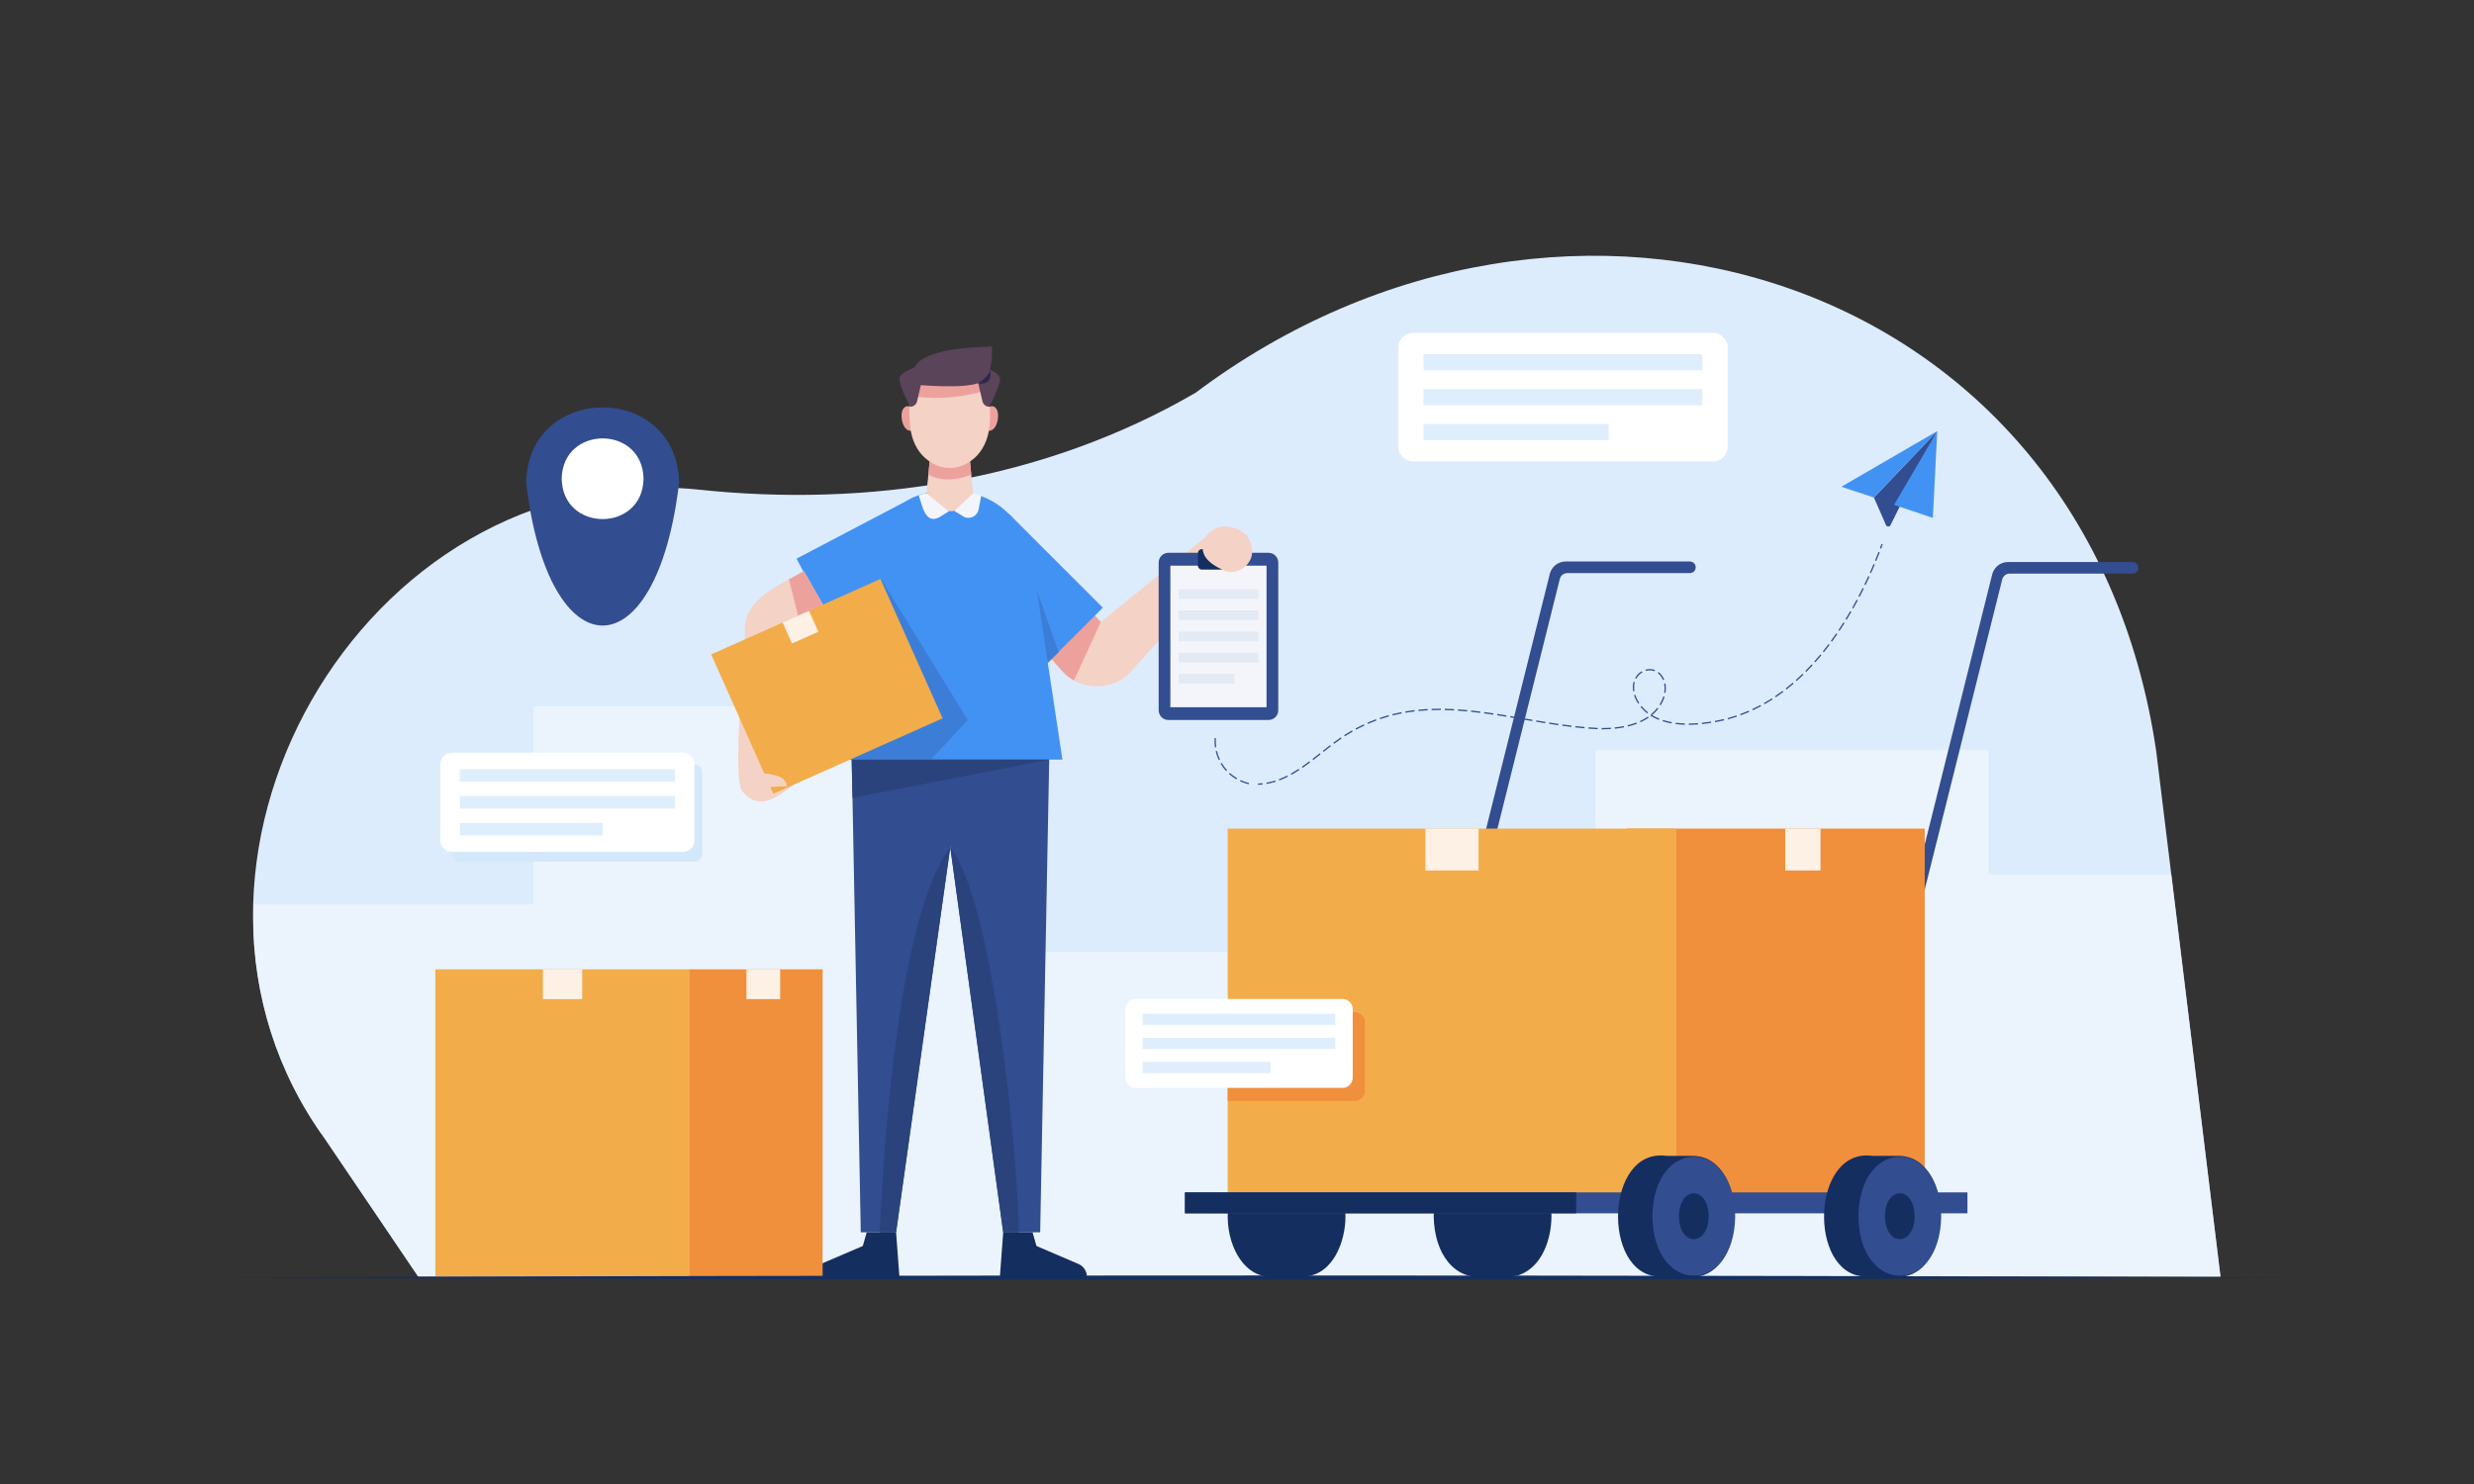 <?xml version="1.0" encoding="UTF-8" standalone="no"?>
<!-- Generator: Adobe Illustrator 27.5.0, SVG Export Plug-In . SVG Version: 6.00 Build 0)  -->

<svg
   version="1.1"
   id="Layer_1"
   x="0px"
   y="0px"
   viewBox="0 0 3000 1800"
   style="enable-background:new 0 0 3000 1800;"
   xml:space="preserve"
   sodipodi:docname="25273819_na_feb_10.svg"
   inkscape:version="1.3.2 (1:1.3.2+202311252150+091e20ef0f)"
   inkscape:export-filename="25273819_na_feb_10.png"
   inkscape:export-xdpi="96"
   inkscape:export-ydpi="96"
   xmlns:inkscape="http://www.inkscape.org/namespaces/inkscape"
   xmlns:sodipodi="http://sodipodi.sourceforge.net/DTD/sodipodi-0.dtd"
   xmlns:xlink="http://www.w3.org/1999/xlink"
   xmlns="http://www.w3.org/2000/svg"
   xmlns:svg="http://www.w3.org/2000/svg"><rect x="0" y="0" width="3000" height="1800" fill="#333333" stroke="none"/><defs
   id="defs73" /><sodipodi:namedview
   id="namedview73"
   pagecolor="#ffffff"
   bordercolor="#000000"
   borderopacity="0.25"
   inkscape:showpageshadow="2"
   inkscape:pageopacity="0.0"
   inkscape:pagecheckerboard="0"
   inkscape:deskcolor="#d1d1d1"
   inkscape:zoom="0.18666667"
   inkscape:cx="669.64286"
   inkscape:cy="1261.6071"
   inkscape:window-width="1920"
   inkscape:window-height="922"
   inkscape:window-x="1920"
   inkscape:window-y="44"
   inkscape:window-maximized="1"
   inkscape:current-layer="Layer_1" />

<g
   id="g2">
	<defs
   id="defs1">
		<path
   id="XMLID_00000068654627042268037040000012979533269042058116_"
   d="M507.069,1548.369h2185.514l-77.971-637.491    c-85.056-579.55-715.066-772.003-1164.787-434.525c-182.644,106.209-396.251,139.8-604.827,117.293    c-405.987-38.948-689.726,458.415-450.611,788.27C394.37,1381.907,507.069,1548.369,507.069,1548.369z" />
	</defs>
	<use
   xlink:href="#XMLID_00000068654627042268037040000012979533269042058116_"
   style="overflow:visible;fill:#DCECFD;"
   id="use1" />
	<clipPath
   id="XMLID_00000066509844674344763730000013548407936399248551_">
		<use
   xlink:href="#XMLID_00000068654627042268037040000012979533269042058116_"
   style="overflow:visible;"
   id="use2" />
	</clipPath>
	<polygon
   style="opacity:0.7;clip-path:url(#XMLID_00000066509844674344763730000013548407936399248551_);fill:#F1F8FE;"
   points="   307.417,1570.137 307.417,1097.083 646.675,1097.083 646.675,856.643 1250.226,856.643 1250.226,1154.743 1934.697,1154.743    1934.697,909.55 2411.542,909.55 2411.542,1060.883 2773.528,1060.883 2773.528,1577.706  "
   clip-path="url(#XMLID_00000066509844674344763730000013548407936399248551_)"
   id="polygon2" />
</g>
<g
   id="g20">
	<path
   style="fill:#324D90;"
   d="M2049.21,681.054h-150.633c-9.117,0-17.063,6.206-19.272,15.051l-185.619,743.364l13.668,0.016   l184.098-737.272c1.04-4.165,4.782-7.088,9.075-7.088h148.683c3.886,0,7.036-3.15,7.036-7.036l0,0   C2056.246,684.204,2053.095,681.054,2049.21,681.054z"
   id="path2" />
	<path
   style="fill:#324D90;"
   d="M2585.908,681.667H2435.03c-9.117,0-17.063,6.206-19.271,15.051l-185.619,743.364l13.668,0.016   l184.098-737.272c1.04-4.165,4.782-7.088,9.075-7.088h148.927c3.886,0,7.036-3.15,7.036-7.036l0,0   C2592.944,684.817,2589.794,681.667,2585.908,681.667z"
   id="path3" />
	<g
   id="g19">
		<g
   id="g5">
			<path
   style="fill:#152E60;"
   d="M1881.325,1475.195c-0.304-28.703-11.256-61.568-40.085-71.688     c-13.238-3.021-27.237-0.895-40.737-1.4c-35.748-5.225-61.27,26.389-61.981,73.089c0.722,46.705,26.227,78.303,61.98,73.085     c13.5-0.5,27.5,1.62,40.737-1.398C1869.875,1537.14,1881.207,1503.299,1881.325,1475.195L1881.325,1475.195z"
   id="path4" />
			<path
   style="fill:#152E60;"
   d="M1626.57,1443.472c-6.495-20.068-22.344-41.343-45.253-41.45l0,0     c-14.322,0.067-29.179,0.037-43.225,0.01c-27.619,0.65-49.819,33.823-49.367,74.374c0.476,39.995,22.826,72.18,50.535,71.962     c14.016-0.055,28.038-0.056,42.057,0.002l0,0c35.025-1.591,50.389-42.593,50.204-73.174l0,0     C1631.521,1463.829,1629.743,1453.068,1626.57,1443.472z"
   id="path5" />
		</g>
		<g
   id="g9">
			<g
   id="g6">
				<rect
   x="1972.872"
   y="1005.037"
   style="fill:#F08F3C;"
   width="361.057"
   height="445.167"
   id="rect5" />
				<rect
   x="2164.817"
   y="1005.037"
   style="fill:#FDF1E6;"
   width="42.775"
   height="50.763"
   id="rect6" />
			</g>
			<g
   id="g8">
				<rect
   x="1488.719"
   y="1005.037"
   style="fill:#F3AC4A;"
   width="544"
   height="445.167"
   id="rect7" />
				<rect
   x="1728.495"
   y="1005.037"
   style="fill:#FDF1E6;"
   width="64.448"
   height="50.763"
   id="rect8" />
			</g>
		</g>
		<g
   id="g18">
			<g
   id="g10">
				<rect
   x="1436.893"
   y="1446.298"
   style="fill:#324D90;"
   width="948.863"
   height="25.389"
   id="rect9" />
				<rect
   x="1436.893"
   y="1446.298"
   style="fill:#152E60;"
   width="474.431"
   height="25.389"
   id="rect10" />
			</g>
			<g
   id="g17">
				<g
   id="g13">
					<path
   style="fill:#152E60;"
   d="M2303.72,1402.022c-10.992,0.058-21.981,0.058-32.974,0       c-74.616-10.594-78.929,143.954-9.418,146.348c10.99-0.059,21.979-0.059,32.971-0.001       C2368.915,1558.963,2373.228,1404.415,2303.72,1402.022z"
   id="path10" />
					<g
   id="g12">
						<path
   style="fill:#324D90;"
   d="M2353.924,1475.195c-1.305,96.304-99.109,96.294-100.407-0.002        C2254.822,1378.892,2352.626,1378.901,2353.924,1475.195z"
   id="path11" />
						<path
   style="fill:#152E60;"
   d="M2321.724,1475.195c-0.47,37.105-35.54,37.101-36.008-0.001        C2286.187,1438.09,2321.257,1438.094,2321.724,1475.195z"
   id="path12" />
					</g>
				</g>
				<g
   id="g16">
					<path
   style="fill:#152E60;"
   d="M2053.917,1402.022c-10.993,0.058-21.981,0.058-32.974,0       c-74.616-10.594-78.929,143.954-9.419,146.348c10.99-0.059,21.979-0.059,32.971-0.001       C2119.111,1558.963,2123.424,1404.415,2053.917,1402.022z"
   id="path13" />
					<g
   id="g15">
						<path
   style="fill:#324D90;"
   d="M2104.12,1475.195c-1.305,96.304-99.109,96.294-100.407-0.002        C2005.018,1378.892,2102.822,1378.901,2104.12,1475.195z"
   id="path14" />
						<path
   style="fill:#152E60;"
   d="M2071.92,1475.195c-0.47,37.105-35.54,37.101-36.008-0.001        C2036.383,1438.091,2071.453,1438.094,2071.92,1475.195z"
   id="path15" />
					</g>
				</g>
			</g>
		</g>
	</g>
</g>
<g
   id="g49">
	<g
   id="g28">
		<g
   id="g21">
			<defs
   id="defs20">
				<path
   id="XMLID_00000044165119890753263490000006028750533648683689_"
   d="M1465.881,648.125l-131.056,106.357l-42.359-46.375      l-54.993,50.23c6.464,7.156,45,49.101,50.275,55.267c21.3,24.944,62.871,25.017,84.296,0.208      c0,0.001,119.328-132.461,119.328-132.461L1465.881,648.125z" />
			</defs>
			<use
   xlink:href="#XMLID_00000044165119890753263490000006028750533648683689_"
   style="overflow:visible;fill:#F4D2C6;"
   id="use20" />
			<clipPath
   id="XMLID_00000060727567412604725700000002435293107052791980_">
				<use
   xlink:href="#XMLID_00000044165119890753263490000006028750533648683689_"
   style="overflow:visible;"
   id="use21" />
			</clipPath>
			<polyline
   style="clip-path:url(#XMLID_00000060727567412604725700000002435293107052791980_);fill:#EDA19D;"
   points="     1334.824,754.482 1298.91,832.533 1259.262,797.571 1321.98,736.801 1334.824,754.482    "
   clip-path="url(#XMLID_00000060727567412604725700000002435293107052791980_)"
   id="polyline21" />
		</g>
		<g
   id="g27">
			<g
   id="g22">
				<path
   style="fill:#324D90;"
   d="M1538.195,873.313h-121.352c-6.536,0-11.835-5.299-11.835-11.835V682.351      c0-6.537,5.299-11.836,11.835-11.836h121.352c6.536,0,11.836,5.299,11.836,11.836v179.127      C1550.031,868.015,1544.732,873.313,1538.195,873.313z"
   id="path21" />
				<rect
   x="1419.199"
   y="686.108"
   style="fill:#F3F5FB;"
   width="116.641"
   height="171.721"
   id="rect21" />
				<path
   style="fill:#152E60;"
   d="M1497.67,690.911h-40.302c-2.616,0-4.736-2.12-4.736-4.736v-15.392      c0-2.615,2.12-4.736,4.736-4.736h40.302c2.616,0,4.736,2.12,4.736,4.736v15.392      C1502.406,688.791,1500.286,690.911,1497.67,690.911z"
   id="path22" />
			</g>
			<g
   id="g26">
				<rect
   x="1429.085"
   y="714.761"
   style="fill:#E3EAF4;"
   width="96.868"
   height="11.679"
   id="rect22" />
				<rect
   x="1429.085"
   y="740.418"
   style="fill:#E3EAF4;"
   width="96.868"
   height="11.679"
   id="rect23" />
				<rect
   x="1429.085"
   y="766.075"
   style="fill:#E3EAF4;"
   width="96.868"
   height="11.679"
   id="rect24" />
				<rect
   x="1429.085"
   y="791.732"
   style="fill:#E3EAF4;"
   width="96.868"
   height="11.679"
   id="rect25" />
				<rect
   x="1429.085"
   y="817.389"
   style="fill:#E3EAF4;"
   width="67.918"
   height="11.679"
   id="rect26" />
			</g>
		</g>
		<path
   style="fill:#F4D2C6;"
   d="M1458.547,661.247c-1.825,15.361,10.735,23.325,22.701,29.343    c17.447,10.695,41.646-6.833,36.397-26.79c-1.879-14.114-10.906-20.994-24.103-24.236    C1478.743,634.783,1459.785,645.048,1458.547,661.247z"
   id="path27" />
	</g>
	
		<rect
   x="980.298"
   y="634.436"
   transform="matrix(-0.886 0.465 -0.465 -0.886 2317.387 795.773)"
   style="fill:#4292F3;"
   width="160.744"
   height="97.814"
   id="rect28" />
	<g
   id="g29">
		<defs
   id="defs28">
			<path
   id="XMLID_00000062161235526974464300000003887890923914950303_"
   d="M960.896,780.526l46.211-30.935l-32.289-56.893     c-27.335,16.113-72.297,32.817-71.67,71.23c2.469,15.705-18.195,190.144-1.26,197.656v0c19.947,22.707,41.882,4.121,60.17-9.336     c0,0-25.559-0.256-25.559-0.256L960.896,780.526z" />
		</defs>
		<use
   xlink:href="#XMLID_00000062161235526974464300000003887890923914950303_"
   style="overflow:visible;fill:#F4D2C6;"
   id="use28" />
		<clipPath
   id="XMLID_00000017514726138144954260000003002052380156072372_">
			<use
   xlink:href="#XMLID_00000062161235526974464300000003887890923914950303_"
   style="overflow:visible;"
   id="use29" />
		</clipPath>
		<polygon
   style="clip-path:url(#XMLID_00000017514726138144954260000003002052380156072372_);fill:#EDA19D;"
   points="    954.471,693.782 971.19,760.696 1009.522,735.738 983.271,678.479   "
   clip-path="url(#XMLID_00000017514726138144954260000003002052380156072372_)"
   id="polygon29" />
	</g>
	
		<rect
   x="1165.562"
   y="666.171"
   transform="matrix(0.707 0.707 -0.707 0.707 870.562 -671.567)"
   style="fill:#4292F3;"
   width="160.744"
   height="97.814"
   id="rect29" />
	<polygon
   style="fill:#3C7ED7;"
   points="1270.583,804.092 1251.503,699.595 1283.754,790.92  "
   id="polygon30" />
	<g
   id="g31">
		<defs
   id="defs30">
			<polygon
   id="XMLID_00000150097516724640465450000010519103628990847659_"
   points="1031.651,858.075 1043.798,1494.745      1086.612,1494.745 1176.342,856.643    " />
		</defs>
		<use
   xlink:href="#XMLID_00000150097516724640465450000010519103628990847659_"
   style="overflow:visible;fill:#324D90;"
   id="use30" />
		<clipPath
   id="XMLID_00000072276588604016071380000000003877891418045610_">
			<use
   xlink:href="#XMLID_00000150097516724640465450000010519103628990847659_"
   style="overflow:visible;"
   id="use31" />
		</clipPath>
		<path
   style="clip-path:url(#XMLID_00000072276588604016071380000000003877891418045610_);fill:#2A437D;"
   d="M1152.295,1027.65    c-62.21,82.64-80.946,356.794-85.857,475.736h37.559l46.456-291.682L1152.295,1027.65"
   clip-path="url(#XMLID_00000072276588604016071380000000003877891418045610_)"
   id="path31" />
	</g>
	<g
   id="g33">
		<defs
   id="defs31">
			<polygon
   id="XMLID_00000033334203573623030470000016820216612782821561_"
   points="1273.485,858.075 1261.338,1494.745      1216.487,1494.745 1128.794,856.643    " />
		</defs>
		<use
   xlink:href="#XMLID_00000033334203573623030470000016820216612782821561_"
   style="overflow:visible;fill:#324D90;"
   id="use32" />
		<clipPath
   id="XMLID_00000008836733952190621840000004074942710500396416_">
			<use
   xlink:href="#XMLID_00000033334203573623030470000016820216612782821561_"
   style="overflow:visible;"
   id="use33" />
		</clipPath>
		<path
   style="clip-path:url(#XMLID_00000008836733952190621840000004074942710500396416_);fill:#2A437D;"
   d="M1152.295,1027.65    c52.895,67.203,82.061,375.568,83.354,472.014h-34.51L1152.295,1027.65"
   clip-path="url(#XMLID_00000008836733952190621840000004074942710500396416_)"
   id="path33" />
	</g>
	<g
   id="g42">
		<g
   id="g39">
			<g
   id="g38">
				<g
   id="g35">
					<path
   style="fill:#EDA19D;"
   d="M1110.778,506.128c3.292,19.786-13.734,22.677-17.159,2.914       C1090.328,489.257,1107.353,486.366,1110.778,506.128z"
   id="path34" />
					<path
   style="fill:#EDA19D;"
   d="M1192.738,506.128c-3.292,19.786,13.734,22.677,17.159,2.914       C1213.188,489.257,1196.163,486.366,1192.738,506.128z"
   id="path35" />
				</g>
				<g
   id="g37">
					<g
   id="g36">
						<defs
   id="defs35">
							<path
   id="XMLID_00000116948713443363550560000013443306091832417680_"
   d="M1200.47,508.586         c-1.212,77.96-96.219,77.951-97.423-0.002C1094.407,428.783,1206.53,428.001,1200.47,508.586z" />
						</defs>
						<use
   xlink:href="#XMLID_00000116948713443363550560000013443306091832417680_"
   style="overflow:visible;fill:#F4D2C6;"
   id="use35" />
						<clipPath
   id="XMLID_00000107560164606670056520000002529720955573498264_">
							<use
   xlink:href="#XMLID_00000116948713443363550560000013443306091832417680_"
   style="overflow:visible;"
   id="use36" />
						</clipPath>
						<path
   style="clip-path:url(#XMLID_00000107560164606670056520000002529720955573498264_);fill:#EDA19D;"
   d="M1107.262,480.52        c0,0,36.818,7.613,86.187-6.095c49.368-13.708,0,0,0,0l-5.342-17.643l-71.847,2.553l-8.998,18.174"
   clip-path="url(#XMLID_00000107560164606670056520000002529720955573498264_)"
   id="path36" />
					</g>
					<path
   style="fill:#F4D2C6;"
   d="M1177.005,522.906c-12.689,0-37.807,0-50.493,0c6.091,17.387-7.198,104.468-7.198,104.468       c16.278,0,48.615,0,64.889,0C1184.203,627.374,1170.914,540.293,1177.005,522.906z"
   id="path37" />
				</g>
			</g>
			<path
   style="fill:#EDA19D;"
   d="M1127.2,559.775c0,0,22.879,17.643,49.11,0l1.38,15.794c0,0-28.244,13.198-51.881,0.163     L1127.2,559.775z"
   id="path38" />
		</g>
		<path
   style="fill:#59445A;"
   d="M1109.648,466.558c0,0,63.7,6.341,80.13-3.459c16.429-9.8,12.971-42.947,12.971-42.947    C1193.409,421.642,1087.585,419.053,1109.648,466.558z"
   id="path39" />
		<path
   style="fill:#59445A;"
   d="M1110.862,445.272c0,0-17.793,5.338-19.929,12.633c-2.135,7.295,12.777,35.497,12.777,35.497l0,0    c4.005-0.038,7.464-2.812,8.373-6.713l5.54-23.802L1110.862,445.272z"
   id="path40" />
		<path
   style="fill:#59445A;"
   d="M1192.525,445.272c0,0,17.793,5.338,19.929,12.633c2.135,7.295-12.777,35.497-12.777,35.497    c-4.029,0.107-7.738-3.298-8.374-6.72c-0.109-0.466-5.539-23.794-5.539-23.794L1192.525,445.272z"
   id="path41" />
		<path
   style="fill:#34254B;"
   d="M1185.763,464.891c0,0,14.374-8.322,14.706-16.6    C1200.47,448.291,1205.895,468.253,1185.763,464.891z"
   id="path42" />
	</g>
	<path
   style="fill:#152E60;"
   d="M1050.995,1494.745l-4.725,16.553l-51.037,21.873c-6.08,2.606-10.022,8.584-10.022,15.198l0,0   h105.398l-3.998-53.624H1050.995z"
   id="path43" />
	<path
   style="fill:#152E60;"
   d="M1252.104,1494.745l4.725,16.553l51.037,21.873c6.08,2.606,10.022,8.584,10.022,15.198h-105.398   l3.998-53.624H1252.104z"
   id="path44" />
	<g
   id="g45">
		<defs
   id="defs44">
			<path
   id="XMLID_00000026134342826436035230000006749829558453260689_"
   d="M1252.626,685.463     c-9.611-64.016-58.494-96.093-113.27-88.997c-43.736-1.61-83.146,42.876-88.589,89.068     c-0.701,4.622-35.694,235.802-35.694,235.802h273.257L1252.626,685.463z" />
		</defs>
		<use
   xlink:href="#XMLID_00000026134342826436035230000006749829558453260689_"
   style="overflow:visible;fill:#4292F3;"
   id="use44" />
		<clipPath
   id="XMLID_00000134221270179771222780000018390243307103464864_">
			<use
   xlink:href="#XMLID_00000026134342826436035230000006749829558453260689_"
   style="overflow:visible;"
   id="use45" />
		</clipPath>
		<polygon
   style="clip-path:url(#XMLID_00000134221270179771222780000018390243307103464864_);fill:#3C7ED7;"
   points="    1123.284,927.213 1173.597,873.313 1068.201,702.198 1104.174,861.07 996.209,937.02   "
   clip-path="url(#XMLID_00000134221270179771222780000018390243307103464864_)"
   id="polygon45" />
	</g>
	<g
   id="g46">
		
			<rect
   x="890.797"
   y="739.959"
   transform="matrix(0.913 -0.407 0.407 0.913 -252.088 480.736)"
   style="fill:#F3AC4A;"
   width="224.851"
   height="185.147"
   id="rect45" />
		
			<rect
   x="953.713"
   y="746.777"
   transform="matrix(0.913 -0.407 0.407 0.913 -225.609 461.461)"
   style="fill:#FDF1E6;"
   width="34.954"
   height="27.837"
   id="rect46" />
	</g>
	<path
   style="fill:#F4D2C6;"
   d="M920.653,937.02c10.858,2.379,31.786,1.678,33.817,16.499l-33.817,1.706V937.02z"
   id="path46" />
	<path
   style="fill:#F4D2C6;"
   d="M1123.284,598.199c9.863,29.25,47.092,29.239,56.948,0   C1180.232,598.199,1155.875,585.016,1123.284,598.199z"
   id="path47" />
	<polygon
   style="fill:#2A437D;"
   points="1032.703,921.39 1272.278,921.39 1033.744,967.743  "
   id="polygon47" />
	<path
   style="fill:#F3F5FB;"
   d="M1123.284,598.199l27.169,22.02l-11.247,7.112c-17.941,9.433-20.856-15.406-25.215-26.485   C1113.99,600.846,1118.717,598.778,1123.284,598.199z"
   id="path48" />
	<path
   style="fill:#F3F5FB;"
   d="M1157.261,619.694l10.579,6.564c7.423,4.605,17.158,0.346,18.813-8.231l3.279-16.994   c0,0-7.414-2.458-9.701-2.833L1157.261,619.694z"
   id="path49" />
</g>
<g
   id="g53">
	<g
   id="g50">
		<rect
   x="527.949"
   y="1175.694"
   style="fill:#F3AC4A;"
   width="308.458"
   height="372.675"
   id="rect49" />
		<rect
   x="658.348"
   y="1175.694"
   style="fill:#FDF1E6;"
   width="47.661"
   height="36.157"
   id="rect50" />
	</g>
	<g
   id="g52">
		<rect
   x="836.407"
   y="1175.694"
   style="fill:#F08F3C;"
   width="161.115"
   height="372.675"
   id="rect51" />
		<rect
   x="905.203"
   y="1175.694"
   style="fill:#FDF1E6;"
   width="40.829"
   height="36.157"
   id="rect52" />
	</g>
</g>
<g
   id="g56">
	<path
   style="fill:#FFFFFF;"
   d="M2077.034,559.775h-363.497c-9.906,0-17.936-8.03-17.936-17.936V421.587   c0-9.906,8.03-17.936,17.936-17.936h363.497c9.906,0,17.936,8.03,17.936,17.936v120.252   C2094.969,551.745,2086.939,559.775,2077.034,559.775z"
   id="path53" />
	<g
   id="g55">
		<rect
   x="1726.195"
   y="429.584"
   style="fill:#DEEEFC;"
   width="338.18"
   height="19.583"
   id="rect53" />
		<rect
   x="1726.195"
   y="471.922"
   style="fill:#DEEEFC;"
   width="338.18"
   height="19.583"
   id="rect54" />
		<rect
   x="1726.195"
   y="514.259"
   style="fill:#DEEEFC;"
   width="224.5"
   height="19.583"
   id="rect55" />
	</g>
</g>
<g
   id="g57">
	<path
   style="fill:#324D90;"
   d="M823.468,585.556c-27.244,231.03-158.263,230.82-185.448-0.004   C640.099,463.684,821.403,463.68,823.468,585.556z"
   id="path56" />
	<path
   style="fill:#FFFFFF;"
   d="M780.378,580.681c-1.114,65.243-98.161,65.233-99.266-0.002   C682.226,515.439,779.273,515.449,780.378,580.681z"
   id="path57" />
</g>
<g
   id="g63">
	<path
   style="fill:#D4E8FC;"
   d="M842.373,1045.195H556.666c-5.074,0-9.188-4.113-9.188-9.188v-99.606   c0-5.074,4.113-9.188,9.188-9.188h285.706c5.074,0,9.188,4.113,9.188,9.188v99.606   C851.56,1041.081,847.447,1045.195,842.373,1045.195z"
   id="path58" />
	<g
   id="g62">
		<path
   style="fill:#FFFFFF;"
   d="M828.175,1033.287H547.852c-7.639,0-13.832-6.193-13.832-13.832v-92.736    c0-7.639,6.193-13.832,13.832-13.832h280.322c7.639,0,13.832,6.193,13.832,13.832v92.736    C842.006,1027.095,835.814,1033.287,828.175,1033.287z"
   id="path59" />
		<g
   id="g61">
			<rect
   x="557.615"
   y="932.886"
   style="fill:#DEEEFC;"
   width="260.797"
   height="15.102"
   id="rect59" />
			<rect
   x="557.615"
   y="965.536"
   style="fill:#DEEEFC;"
   width="260.797"
   height="15.102"
   id="rect60" />
			<rect
   x="557.615"
   y="998.187"
   style="fill:#DEEEFC;"
   width="173.13"
   height="15.102"
   id="rect61" />
		</g>
	</g>
</g>
<g
   id="g68">
	<path
   style="fill:#F08F3C;"
   d="M1642.676,1227.62h-153.956v107.848h153.956c6.843,0,12.39-5.547,12.39-12.39v-83.069   C1655.066,1233.167,1649.519,1227.62,1642.676,1227.62z"
   id="path63" />
	<g
   id="g67">
		<path
   style="fill:#FFFFFF;"
   d="M1627.955,1319.552h-251.098c-6.843,0-12.39-5.547-12.39-12.39v-83.068    c0-6.843,5.547-12.39,12.39-12.39h251.098c6.843,0,12.39,5.547,12.39,12.39v83.068    C1640.345,1314.005,1634.798,1319.552,1627.955,1319.552z"
   id="path64" />
		<g
   id="g66">
			<rect
   x="1385.602"
   y="1229.618"
   style="fill:#DEEEFC;"
   width="233.609"
   height="13.528"
   id="rect64" />
			<rect
   x="1385.602"
   y="1258.864"
   style="fill:#DEEEFC;"
   width="233.609"
   height="13.528"
   id="rect65" />
			<rect
   x="1385.602"
   y="1288.111"
   style="fill:#DEEEFC;"
   width="155.081"
   height="13.528"
   id="rect66" />
		</g>
	</g>
</g>
<g
   id="g73">
	<g
   id="g72">
		<g
   id="g69">
			<path
   style="fill:#324D90;"
   d="M2349.127,522.906l-56.703,114.078c-1.138,2.289-4.431,2.209-5.456-0.133l-14.593-33.338     L2349.127,522.906z"
   id="path68" />
			<polygon
   style="fill:#4292F3;"
   points="2272.375,603.514 2232.861,590.384 2349.127,522.906    "
   id="polygon68" />
			<polygon
   style="fill:#4292F3;"
   points="2349.127,522.906 2296.742,612.41 2343.803,628.174    "
   id="polygon69" />
		</g>
		<g
   id="g71">
			<path
   style="fill:#324D90;"
   d="M2281.072,665.502l-1.488-0.563c0.659-1.74,1.306-3.476,1.942-5.207l1.492,0.548     C2282.38,662.017,2281.731,663.757,2281.072,665.502z"
   id="path69" />
			<path
   style="fill:#324D90;"
   d="M1535.888,950.896l-0.27-1.566c3.551-0.613,7.164-1.501,10.738-2.64l0.482,1.516     C1543.196,949.366,1539.511,950.271,1535.888,950.896z M1551.401,946.618l-0.563-1.488c3.317-1.254,6.73-2.765,10.144-4.491     l0.717,1.42C1558.236,943.81,1554.771,945.344,1551.401,946.618z M1565.962,939.796l-0.771-1.391     c3.095-1.716,6.208-3.603,9.52-5.767l0.869,1.332C1572.237,936.155,1569.09,938.06,1565.962,939.796z M1579.579,931.287     l-0.902-1.31c2.831-1.947,5.79-4.083,9.047-6.528l0.955,1.272C1585.404,927.179,1582.427,929.327,1579.579,931.287z      M1592.503,921.813l-0.969-1.26c3.091-2.376,6.164-4.8,8.803-6.885l0.986,1.248     C1598.681,917.004,1595.602,919.432,1592.503,921.813z M1605.082,911.945l-0.986-1.248c2.815-2.224,5.833-4.597,8.822-6.887     l0.967,1.262C1610.904,907.357,1607.893,909.726,1605.082,911.945z M1617.701,902.187l-0.951-1.275     c3.316-2.47,6.059-4.43,9.138-6.513l0.891,1.317C1623.721,897.785,1620.996,899.732,1617.701,902.187z M1630.763,893.088     l-0.861-1.337c3.157-2.033,6.386-3.99,9.597-5.819l0.787,1.382C1637.1,889.128,1633.896,891.071,1630.763,893.088z M1644.462,885     l-0.754-1.4c3.295-1.774,6.669-3.47,10.029-5.039l0.674,1.44C1651.078,881.558,1647.731,883.24,1644.462,885z M1943.175,884.617     c-0.031,0-0.989-0.003-1.019-0.003l0.01-1.59c3.728,0.023,7.516-0.086,11.121-0.328l0.105,1.587     C1950.07,884.505,1946.631,884.617,1943.175,884.617z M1937.342,884.515c-3.726-0.125-7.477-0.405-11.198-0.7l0.127-1.585     c3.698,0.292,7.424,0.571,11.126,0.696L1937.342,884.515z M1958.199,883.881l-0.16-1.582c3.79-0.385,7.489-0.927,10.992-1.61     l0.305,1.56C1965.785,882.942,1962.037,883.491,1958.199,883.881z M1921.359,883.405c-3.592-0.326-7.341-0.708-11.143-1.136     l0.178-1.58c3.791,0.426,7.528,0.807,11.109,1.132L1921.359,883.405z M1905.449,881.713c-3.557-0.43-7.292-0.915-11.104-1.44     l0.217-1.575c3.803,0.523,7.53,1.007,11.078,1.436L1905.449,881.713z M1974.05,881.219l-0.375-1.545     c3.722-0.903,7.285-1.997,10.592-3.25l0.564,1.487C1981.463,879.188,1977.835,880.301,1974.05,881.219z M1889.593,879.603     c-3.694-0.532-7.384-1.088-11.069-1.662l0.244-1.571c3.68,0.573,7.363,1.128,11.052,1.659L1889.593,879.603z M2047.864,879.162     l-0.006-1.59c3.575-0.012,7.315-0.163,11.116-0.447l0.119,1.586C2055.254,878.998,2051.476,879.149,2047.864,879.162z      M2043.042,879.094c-3.875-0.123-7.65-0.418-11.223-0.877l0.203-1.577c3.521,0.452,7.246,0.743,11.07,0.865L2043.042,879.094z      M2063.889,878.286l-0.161-1.582c3.585-0.365,7.301-0.851,11.045-1.444l0.248,1.57     C2071.25,877.428,2067.503,877.918,2063.889,878.286z M1658.758,878.035l-0.637-1.457c3.422-1.496,6.925-2.908,10.412-4.196     l0.551,1.491C1665.626,875.15,1662.153,876.551,1658.758,878.035z M2027.042,877.487c-3.836-0.682-7.522-1.585-10.958-2.684     l0.484-1.515c3.368,1.077,6.985,1.963,10.753,2.633L2027.042,877.487z M1873.784,877.193c-3.687-0.589-7.368-1.192-11.045-1.805     l0.262-1.568c3.673,0.611,7.351,1.215,11.033,1.803L1873.784,877.193z M1989.303,876.054l-0.656-1.448     c3.474-1.575,6.712-3.385,9.626-5.38l0.898,1.312C1996.181,872.584,1992.862,874.441,1989.303,876.054z M2079.763,876.026     l-0.283-1.564c3.661-0.661,7.295-1.41,10.899-2.28l0.373,1.546C2087.118,874.605,2083.455,875.36,2079.763,876.026z      M1858.008,874.596c-3.681-0.62-7.356-1.243-11.028-1.868l0.266-1.567c3.671,0.623,7.346,1.248,11.026,1.867L1858.008,874.596z      M2011.521,873.177c-3.621-1.44-6.937-3.074-10.118-5.072l0.852-1.343c0.066,0.042,0.134,0.084,0.201,0.126l-0.407-0.495     c2.886-2.371,5.461-5.015,7.653-7.859l1.26,0.971c-2.201,2.856-4.773,5.515-7.649,7.907c2.747,1.629,5.676,3.052,8.793,4.287     L2011.521,873.177z M2095.414,872.539l-0.414-1.535c3.563-0.959,7.145-2.042,10.647-3.221l0.508,1.507     C2102.621,870.479,2099.007,871.572,2095.414,872.539z M1673.581,872.274l-0.514-1.505c3.513-1.2,7.121-2.316,10.725-3.318     l0.426,1.532C1680.644,869.977,1677.066,871.085,1673.581,872.274z M1842.247,871.927c-3.682-0.623-7.357-1.242-11.028-1.85     l0.26-1.568c3.673,0.608,7.351,1.227,11.034,1.85L1842.247,871.927z M1826.486,869.301c-3.685-0.599-7.365-1.184-11.04-1.748     l0.24-1.572c3.681,0.565,7.365,1.15,11.056,1.75L1826.486,869.301z M1688.822,867.762l-0.389-1.542     c3.594-0.905,7.277-1.726,10.949-2.439l0.303,1.561C1696.042,866.05,1692.387,866.864,1688.822,867.762z M2110.695,867.697     l-0.546-1.493c3.451-1.261,6.927-2.652,10.331-4.133l0.635,1.458C2117.681,865.023,2114.176,866.425,2110.695,867.697z      M1810.703,866.838c-3.897-0.578-7.517-1.088-11.064-1.56l0.209-1.576c3.557,0.473,7.184,0.984,11.088,1.563L1810.703,866.838z      M1997.421,865.299c-2.999-2.341-5.729-5.007-8.113-7.922l1.23-1.007c2.31,2.824,4.955,5.407,7.861,7.675L1997.421,865.299z      M1794.883,864.664c-3.804-0.478-7.536-0.909-11.094-1.282l0.166-1.581c3.568,0.374,7.312,0.806,11.126,1.285L1794.883,864.664z      M1704.378,864.486l-0.268-1.567c3.634-0.62,7.37-1.159,11.103-1.6l0.188,1.579     C1711.695,863.336,1707.986,863.871,1704.378,864.486z M1779.021,862.906c-3.786-0.358-7.529-0.663-11.125-0.906l0.107-1.587     c3.61,0.245,7.367,0.551,11.168,0.91L1779.021,862.906z M1720.148,862.385l-0.154-1.583c3.645-0.355,7.407-0.634,11.186-0.829     l0.082,1.588C1727.507,861.755,1723.768,862.032,1720.148,862.385z M1763.115,861.708c-3.787-0.208-7.537-0.353-11.148-0.43     l0.035-1.59c3.627,0.078,7.396,0.224,11.201,0.432L1763.115,861.708z M2125.49,861.56l-0.671-1.441     c3.328-1.549,6.674-3.225,9.944-4.979l0.752,1.401C2132.218,858.31,2128.845,859.999,2125.49,861.56z M1736.035,861.358     l-0.053-1.59c3.652-0.126,7.465-0.178,11.215-0.148l-0.01,1.59C1743.477,861.187,1739.673,861.237,1736.035,861.358z      M2013.733,855.503l-1.352-0.837c1.913-3.094,3.517-6.456,4.559-9.944l1.523,0.459     C2017.381,848.802,2015.719,852.292,2013.733,855.503z M2139.72,854.219l-0.785-1.383c3.195-1.814,6.401-3.752,9.53-5.76     l0.86,1.339C2146.171,850.438,2142.94,852.39,2139.72,854.219z M1986.419,853.451c-2.182-3.311-3.839-6.759-4.925-10.248     l1.518-0.473c1.042,3.347,2.635,6.659,4.735,9.846L1986.419,853.451z M2153.346,845.771l-0.889-1.319     c3.046-2.05,6.102-4.223,9.088-6.457l0.953,1.273C2159.493,841.519,2156.413,843.706,2153.346,845.771z M2019.573,840.417     l-1.568-0.259c0.598-3.616,0.618-7.325-0.096-10.834l1.559-0.316C2020.219,832.706,2020.203,836.61,2019.573,840.417z      M1980.376,838.429c-0.592-3.798-0.561-7.746,0.495-11.424l1.529,0.435c-0.992,3.457-1.009,7.17-0.454,10.741L1980.376,838.429z      M2166.326,836.341l-0.979-1.253c2.888-2.257,5.792-4.637,8.63-7.072l1.035,1.207     C2172.156,831.674,2169.234,834.069,2166.326,836.341z M2178.639,826.048l-1.058-1.186c2.733-2.439,5.482-4.998,8.171-7.608     l1.107,1.141C2184.155,821.02,2181.389,823.595,2178.639,826.048z M2016.565,824.889c-1.363-3.331-3.693-6.559-6.341-8.548     l0.967-1.263c2.871,2.159,5.375,5.613,6.843,9.203L2016.565,824.889z M1984.152,823.185l-1.393-0.768     c1.889-3.423,4.659-6.262,8.012-8.211l0.799,1.375C1988.466,817.385,1985.901,820.015,1984.152,823.185z M2190.288,815.006     l-1.127-1.121c2.586-2.602,5.184-5.317,7.719-8.072l1.17,1.077C2195.5,809.659,2192.889,812.39,2190.288,815.006z      M2006.258,814.114c-3.26-1.252-6.933-1.37-10.472-0.345l-0.443-1.527c3.869-1.122,7.903-0.988,11.485,0.388L2006.258,814.114z      M2201.285,803.317l-1.188-1.058c2.441-2.74,4.892-5.59,7.282-8.472l1.225,1.016     C2206.201,797.7,2203.738,800.565,2201.285,803.317z M2211.652,791.075l-1.238-0.997c2.302-2.859,4.61-5.825,6.863-8.815     l1.27,0.957C2216.284,785.223,2213.964,788.203,2211.652,791.075z M2221.417,778.355l-1.283-0.939     c2.178-2.975,4.353-6.04,6.463-9.11l1.311,0.9C2225.789,772.29,2223.605,775.368,2221.417,778.355z M2230.607,765.227     l-1.322-0.885c2.044-3.052,4.09-6.203,6.082-9.365l1.346,0.848C2234.712,759,2232.658,762.163,2230.607,765.227z      M2239.251,751.747l-1.355-0.832c1.927-3.136,3.851-6.361,5.721-9.586l1.375,0.798     C2243.115,745.363,2241.184,748.6,2239.251,751.747z M2247.376,737.964l-1.385-0.783c1.813-3.205,3.621-6.494,5.376-9.776     l1.402,0.75C2251.009,731.448,2249.195,734.748,2247.376,737.964z M2255.009,723.919l-1.41-0.735     c1.701-3.261,3.398-6.606,5.046-9.943l1.426,0.704C2258.418,717.292,2256.715,720.648,2255.009,723.919z M2262.175,709.628     l-1.432-0.69c1.602-3.324,3.198-6.728,4.741-10.115l1.447,0.66C2265.383,702.88,2263.783,706.294,2262.175,709.628z      M2268.905,695.106l-1.453-0.647c1.497-3.361,2.99-6.811,4.44-10.253l1.465,0.617     C2271.903,688.275,2270.406,691.735,2268.905,695.106z M2275.201,680.39l-1.471-0.604c1.406-3.426,2.801-6.917,4.142-10.376     l1.483,0.575C2278.009,673.453,2276.612,676.954,2275.201,680.39z"
   id="path70" />
			<path
   style="fill:#324D90;"
   d="M1525.466,951.965l-0.053-1.59c1.833-0.06,3.682-0.19,5.495-0.385l0.17,1.58     C1529.226,951.771,1527.338,951.903,1525.466,951.965z"
   id="path71" />
		</g>
	</g>
	<path
   style="fill:#324D90;"
   d="M1514.271,951.28c-3.64-0.835-7.226-2.077-10.658-3.69l0.676-1.439   c3.331,1.565,6.809,2.77,10.338,3.579L1514.271,951.28z M1499.327,945.338c-3.254-1.9-6.314-4.141-9.098-6.66l1.066-1.18   c2.702,2.446,5.675,4.622,8.834,6.467L1499.327,945.338z M1486.789,935.271c-2.565-2.783-4.803-5.811-6.705-9.072l1.373-0.801   c1.845,3.162,4.013,6.096,6.502,8.795L1486.789,935.271z M1477.837,921.91c-1.59-3.4-2.83-6.985-3.688-10.656l1.549-0.361   c0.832,3.564,2.036,7.043,3.58,10.344L1477.837,921.91z M1473.257,906.497c-0.53-3.743-0.666-7.521-0.396-11.273l1.586,0.114   c-0.262,3.64-0.129,7.304,0.385,10.937L1473.257,906.497z"
   id="path72" />
</g>
<path
   style="fill:#152E60;"
   d="M228.872,1549.593c851.623-3.349,1741.285-3.377,2592.898,0  C1970.146,1552.97,1080.485,1552.942,228.872,1549.593L228.872,1549.593z"
   id="path73" />
</svg>
